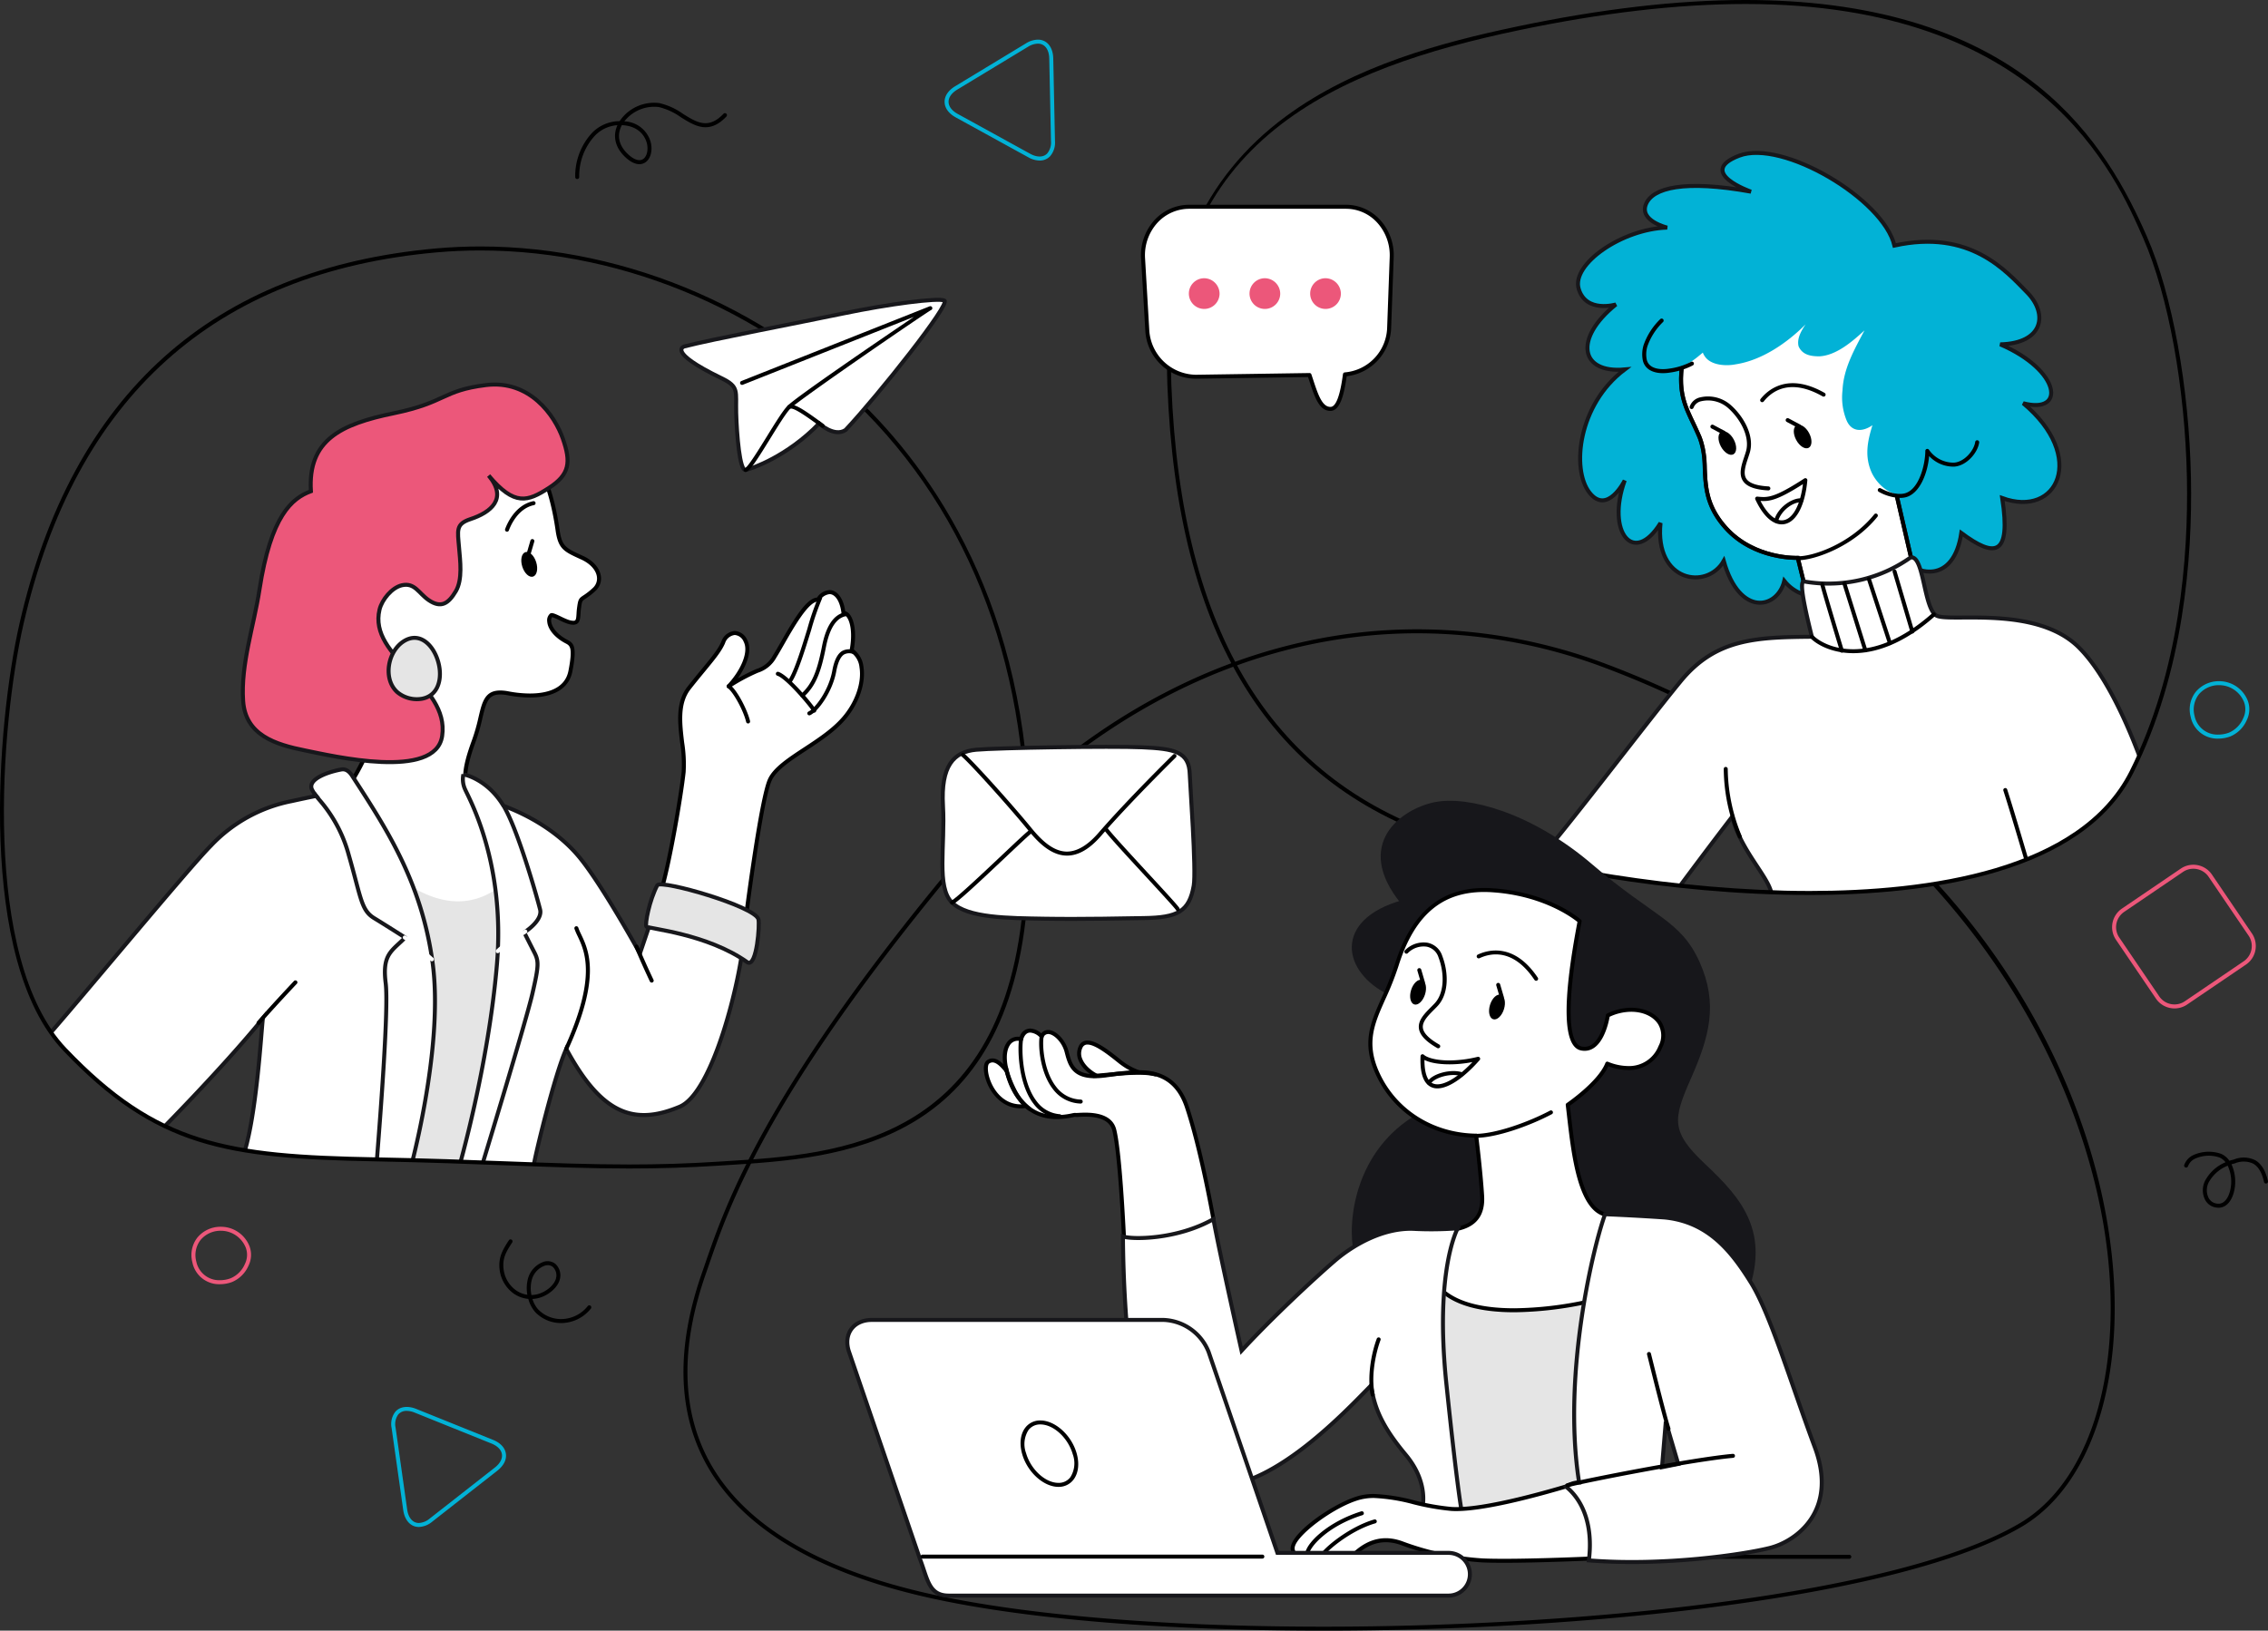 <svg xmlns="http://www.w3.org/2000/svg" xmlns:xlink="http://www.w3.org/1999/xlink" width="568.059" height="408.465" viewBox="0 0 568.059 408.465">
  <rect x="0" y="0" width="568.059" height="408.465" fill="#333333" stroke="none"/>
  <defs>
    <clipPath id="clip-path">
      <path id="Path_306837" data-name="Path 306837" d="M98.323,203.871c-5.036,22-11.564,83.17,10.871,106.691s39.442,26.778,77.8,27.5,57.535,2.891,85.759,1.083,72.369-2.8,77.074-66.579c8.5-115.2-78.026-168.348-147.5-162.2S107.823,162.371,98.323,203.871Z"/>
    </clipPath>
    <clipPath id="clip-path-2">
      <path id="Path_306869" data-name="Path 306869" d="M472.915,54.806c-34.934,7.364-89.618,22.568-87.1,89.214s28.14,101,70.923,114.325S604.5,285.364,626.787,241.054s14.941-107.57,3.438-133.869S590.836,29.95,472.915,54.806Z"/>
    </clipPath>
  </defs>
  <g id="_20286028_6212131" data-name="20286028_6212131" transform="translate(-92.926 -47.656)">
    <g id="objects">
      <g id="Group_266784" data-name="Group 266784">
        <g id="Group_266776" data-name="Group 266776">
          <path id="Path_306803" data-name="Path 306803" d="M648.591,350.18a3.6,3.6,0,0,1-.705-.072,3.675,3.675,0,0,1-2.859-2.377,5.288,5.288,0,0,1,.557-4.913,10.1,10.1,0,0,1,4.767-4.027,3.743,3.743,0,0,0-1.552-1.209,8.273,8.273,0,0,0-5.9.23,3.4,3.4,0,0,0-1.945,1.964.5.5,0,1,1-.949-.317,4.418,4.418,0,0,1,2.475-2.555,9.365,9.365,0,0,1,6.685-.251,4.819,4.819,0,0,1,2.146,1.761,8.959,8.959,0,0,1,1.071-.287,6.54,6.54,0,0,1,5.392.142c1.541.872,2.615,2.635,3.194,5.239a.5.5,0,0,1-.977.217c-.515-2.316-1.427-3.859-2.71-4.586a5.666,5.666,0,0,0-4.644-.048,8.005,8.005,0,0,0-.8.207,10.506,10.506,0,0,1,.52,7.273C651.671,348.879,650.292,350.179,648.591,350.18Zm2.3-10.532a9.323,9.323,0,0,0-4.464,3.692,4.359,4.359,0,0,0-.477,4.018,2.7,2.7,0,0,0,2.111,1.766c2.133.419,3.037-1.843,3.333-2.837A9.482,9.482,0,0,0,650.894,339.648Z"/>
        </g>
        <g id="Group_266777" data-name="Group 266777">
          <path id="Path_306804" data-name="Path 306804" d="M233.438,379.067a8.931,8.931,0,0,1-6.48-2.77,8.422,8.422,0,0,1-1.711-3.284,7.5,7.5,0,0,1-3.634-1.317,8.62,8.62,0,0,1-3.541-5.943c-.381-3.04.667-4.91,2.309-7.418a.5.5,0,0,1,.837.548c-1.561,2.382-2.5,3.982-2.155,6.738a7.616,7.616,0,0,0,3.119,5.252,6.506,6.506,0,0,0,2.83,1.107,9.306,9.306,0,0,1,.048-3.594,6.161,6.161,0,0,1,3.667-4.517,3.164,3.164,0,0,1,3.275.352,3.894,3.894,0,0,1,1.156,3.853c-.512,2.094-2.877,4.132-5.507,4.77a7.967,7.967,0,0,1-1.367.189,7.208,7.208,0,0,0,1.406,2.586,7.979,7.979,0,0,0,6.171,2.438,8.547,8.547,0,0,0,6.272-3.236.5.5,0,0,1,.786.619,9.543,9.543,0,0,1-7.006,3.615C233.754,379.064,233.6,379.067,233.438,379.067Zm-3.307-14.495a2.57,2.57,0,0,0-1.011.219,5.227,5.227,0,0,0-3.085,3.816,8.413,8.413,0,0,0,0,3.434,6.8,6.8,0,0,0,1.393-.17c2.249-.545,4.341-2.306,4.758-4.007a2.906,2.906,0,0,0-.8-2.862A1.964,1.964,0,0,0,230.131,364.572Z"/>
        </g>
        <g id="Group_266778" data-name="Group 266778">
          <path id="Path_306805" data-name="Path 306805" d="M237.5,92.5a.5.5,0,0,1-.5-.5,15.894,15.894,0,0,1,4.3-11.151A9.73,9.73,0,0,1,248.122,78a10.387,10.387,0,0,1,9.96-4.516,16.639,16.639,0,0,1,5.923,2.7c3.406,2.128,6.349,3.966,10.133-.026a.5.5,0,0,1,.726.688c-4.345,4.587-7.925,2.351-11.389.186a15.889,15.889,0,0,0-5.556-2.563,9.505,9.505,0,0,0-8.614,3.582,7.12,7.12,0,0,1,6.612,5.252c.54,2.174-.1,4.334-1.526,5.137-.822.464-2.583.861-5.131-1.7-2.275-2.284-2.879-5.078-1.69-7.724A8.623,8.623,0,0,0,242,81.567,14.872,14.872,0,0,0,238,92a.5.5,0,0,1-.5.5Zm11.188-13.493-.054.1c-1.224,2.375-.751,4.834,1.333,6.926,1.519,1.525,2.953,2.083,3.931,1.531,1.023-.577,1.474-2.307,1.047-4.024C254.693,82.524,253.5,79.225,248.688,79.007Z"/>
        </g>
        <g id="Group_266779" data-name="Group 266779">
          <path id="Path_306806" data-name="Path 306806" d="M648.545,232.669a6.822,6.822,0,0,1-6.938-5.5,7.118,7.118,0,0,1,1.285-6.212,7.525,7.525,0,0,1,5.834-2.672,7.691,7.691,0,0,1,7.205,4.919,6.129,6.129,0,0,1-.252,4.807,7.766,7.766,0,0,1-4.174,4.129A8.632,8.632,0,0,1,648.545,232.669Zm.181-13.389a6.519,6.519,0,0,0-5.057,2.3,6.209,6.209,0,0,0-1.084,5.375,5.851,5.851,0,0,0,5.96,4.712,7.658,7.658,0,0,0,2.618-.472,6.746,6.746,0,0,0,3.6-3.6,5.138,5.138,0,0,0,.243-4.018A6.714,6.714,0,0,0,648.726,219.28Z" fill="#02b2d6"/>
        </g>
        <g id="Group_266780" data-name="Group 266780">
          <path id="Path_306807" data-name="Path 306807" d="M148.044,369.336a6.822,6.822,0,0,1-6.938-5.505,7.108,7.108,0,0,1,1.286-6.212,7.522,7.522,0,0,1,5.833-2.673,7.691,7.691,0,0,1,7.205,4.919,6.132,6.132,0,0,1-.252,4.81,7.766,7.766,0,0,1-4.173,4.128A8.661,8.661,0,0,1,148.044,369.336Zm.181-13.39a6.513,6.513,0,0,0-5.056,2.3,6.2,6.2,0,0,0-1.084,5.374,5.852,5.852,0,0,0,5.96,4.714,7.636,7.636,0,0,0,2.618-.473,6.742,6.742,0,0,0,3.6-3.593,5.145,5.145,0,0,0,.243-4.021A6.717,6.717,0,0,0,148.225,355.946Z" fill="#ec577a"/>
        </g>
        <g id="Group_266781" data-name="Group 266781">
          <path id="Path_306808" data-name="Path 306808" d="M637.574,300.254a5.614,5.614,0,0,1-4.653-2.452L622.9,283.046a5.628,5.628,0,0,1,1.489-7.793l14.758-10.025a5.626,5.626,0,0,1,7.793,1.492l10.024,14.755a5.622,5.622,0,0,1-1.49,7.794L640.718,299.29A5.584,5.584,0,0,1,637.574,300.254Zm4.707-34.988a4.56,4.56,0,0,0-2.575.79l-14.758,10.025a4.622,4.622,0,0,0-1.223,6.4l10.023,14.756a4.611,4.611,0,0,0,3.825,2.015,4.564,4.564,0,0,0,2.579-.792l14.754-10.021a4.619,4.619,0,0,0,1.225-6.4l-10.023-14.754A4.615,4.615,0,0,0,642.281,265.266Z" fill="#ec577a"/>
        </g>
        <g id="Group_266782" data-name="Group 266782">
          <path id="Path_306809" data-name="Path 306809" d="M197.845,430.146c-2.049,0-3.553-1.63-3.925-4.252l-2.9-20.487a5.037,5.037,0,0,1,.922-4.121c1.13-1.3,3.087-1.575,5.243-.707l19.191,7.729c1.892.762,3.05,2,3.261,3.493s-.556,3-2.162,4.261l-16.291,12.757A5.548,5.548,0,0,1,197.845,430.146Zm-3.052-29.077a2.676,2.676,0,0,0-2.1.871,4.144,4.144,0,0,0-.686,3.325l2.9,20.487c.3,2.124,1.4,3.393,2.934,3.393a4.568,4.568,0,0,0,2.723-1.115l16.291-12.757c1.311-1.027,1.947-2.212,1.788-3.333s-1.1-2.083-2.645-2.706l-19.191-7.729A5.458,5.458,0,0,0,194.793,401.069Z" fill="#02b2d6"/>
        </g>
        <g id="Group_266783" data-name="Group 266783">
          <path id="Path_306810" data-name="Path 306810" d="M353.325,87.871a5.97,5.97,0,0,1-2.858-.824l-18.131-9.97c-1.787-.982-2.788-2.352-2.82-3.857s.912-2.915,2.656-3.971l17.7-10.716a5.839,5.839,0,0,1,3-.947c2.286,0,3.8,1.852,3.861,4.719l.432,20.685a5.184,5.184,0,0,1-1.256,3.835A3.529,3.529,0,0,1,353.325,87.871Zm-.453-29.285a4.935,4.935,0,0,0-2.483.8L332.688,70.1c-1.425.863-2.2,1.962-2.173,3.1s.841,2.2,2.3,3l18.131,9.97c1.706.937,3.3.92,4.246-.046a4.231,4.231,0,0,0,.971-3.115l-.432-20.685C355.685,60.019,354.589,58.586,352.872,58.586Z" fill="#02b2d6"/>
        </g>
      </g>
      <g id="Group_266863" data-name="Group 266863">
        <g id="Group_266785" data-name="Group 266785">
          <path id="Path_306811" data-name="Path 306811" d="M424.5,456.121h-.017c-41.364,0-77.259-3.108-101.072-8.748-27.1-6.419-45.153-17.547-53.652-33.076-7.183-13.123-7.514-29.241-.982-47.907.246-.7.5-1.432.761-2.194,5.1-14.78,14.593-42.291,59.755-97.105,32.837-39.854,74.98-61.8,118.667-61.8a134.244,134.244,0,0,1,47.624,8.824c38.6,14.6,70.873,38.062,93.339,67.858,18.906,25.076,30.691,54.4,33.183,82.559,2.692,30.43-5.964,55.5-22.591,65.42C569.217,448.027,489.783,456.121,424.5,456.121Zm23.46-249.834c-43.383,0-85.252,21.82-117.9,61.44-45.047,54.675-54.5,82.074-59.582,96.795-.264.764-.516,1.5-.762,2.2-6.435,18.388-6.127,34.233.915,47.1,8.358,15.27,26.191,26.231,53.006,32.583,23.74,5.622,59.553,8.72,100.842,8.721h.017c65.15,0,144.368-8.049,174.5-26.033,16.294-9.724,24.765-34.428,22.106-64.472-4.306-48.666-39.856-117.038-125.879-149.57A133.206,133.206,0,0,0,447.958,206.287Z"/>
        </g>
        <g id="Group_266805" data-name="Group 266805">
          <g id="Group_266803" data-name="Group 266803">
            <g id="Group_266802" data-name="Group 266802" clip-path="url(#clip-path)">
              <g id="Group_266786" data-name="Group 266786">
                <path id="Path_306812" data-name="Path 306812" d="M228.061,165.1c1.989,3.257,3.615,9.047,4.523,15.379.635,4.432,1.81,4.886,6.151,6.875s5.339,5.789,2.986,7.96c-3.351,3.093-3.347,1.4-3.8,4.886-.3,2.322.327,4.177-2.8,3.177-1.227-.393-3.764-1.9-4.125-1.625-1.082.836-.75,4,3.375,6.375,1.5.866,2.75.75,1.421,7.633-1.158,5.995-8.413,6.92-15.6,5.563s-5.7,4.071-8.549,11.806-3.257,12.077.678,15.334,7.057,18.861,6.649,22.661-13.977,11.669-25.511-1.086c-6.241-8.685-13.3-25.375-13.3-25.375s7.327-10.177,7.191-20.083-4.342-47.222,9.363-57.806S226.7,162.477,228.061,165.1Z" fill="#fff"/>
                <path id="Path_306813" data-name="Path 306813" d="M207.616,277.524c-3.676,0-9.181-1.241-14.527-7.154-6.238-8.674-13.317-25.348-13.388-25.515a.5.5,0,0,1,.055-.487c.072-.1,7.229-10.162,7.1-19.784-.018-1.368-.118-3.309-.232-5.556-.72-14.081-2.217-43.379,9.79-52.652a28.771,28.771,0,0,1,17.721-6.033c7.345,0,13.419,2.681,14.375,4.526,1.942,3.178,3.616,8.852,4.574,15.538.583,4.074,1.548,4.516,5.61,6.375l.255.117c2.515,1.153,4.142,2.97,4.463,4.985a4.148,4.148,0,0,1-1.346,3.8,17.317,17.317,0,0,1-2.5,1.956c-.863.566-.879.577-1.146,2.626-.055.424-.078.831-.1,1.207-.091,1.578-.238,3.378-3.347,2.381a17.581,17.581,0,0,1-1.922-.838,13.863,13.863,0,0,0-1.831-.786,1.418,1.418,0,0,0-.242,1.005c.081,1.187,1.081,2.982,3.647,4.459.132.076.263.145.39.211,1.628.853,2.491,1.643,1.272,7.95-.811,4.2-4.591,6.515-10.643,6.515a30.075,30.075,0,0,1-5.545-.556,10.335,10.335,0,0,0-1.876-.2c-2.949,0-3.505,1.828-4.48,5.961a47.184,47.184,0,0,1-1.631,5.725c-3.027,8.216-2.894,11.944.527,14.776,4.1,3.4,7.258,19.087,6.828,23.1C219.193,273.731,214.1,277.524,207.616,277.524Zm-26.886-32.8c.915,2.131,7.415,17.065,13.135,25.023,5.066,5.6,10.277,6.781,13.751,6.781,6.036,0,10.651-3.54,10.857-5.457.393-3.671-2.757-19.149-6.471-22.222-4.3-3.564-3.612-8.335-.828-15.892a46.422,46.422,0,0,0,1.6-5.609c.922-3.908,1.588-6.732,5.453-6.732a11.118,11.118,0,0,1,2.061.217,29.121,29.121,0,0,0,5.36.538c3.9,0,8.751-.99,9.661-5.7,1.136-5.884.384-6.278-.755-6.874-.138-.072-.28-.147-.425-.23-2.469-1.421-4.019-3.387-4.145-5.258a2.2,2.2,0,0,1,.714-1.946c.434-.336,1.189-.008,2.788.757a17.522,17.522,0,0,0,1.795.788,4.422,4.422,0,0,0,1.256.253c.592,0,.7-.244.788-1.74.022-.4.048-.83.106-1.279.3-2.317.419-2.566,1.588-3.334a16.514,16.514,0,0,0,2.367-1.855,3.179,3.179,0,0,0,1.037-2.9c-.263-1.654-1.718-3.237-3.892-4.233l-.254-.116c-4.131-1.892-5.523-2.528-6.184-7.143-.939-6.556-2.563-12.093-4.454-15.189-.634-1.223-5.967-4.017-13.5-4.017a27.781,27.781,0,0,0-17.109,5.824c-11.593,8.953-10.114,37.9-9.4,51.81.115,2.257.215,4.207.234,5.593C187.979,233.818,181.848,243.106,180.73,244.72Z"/>
              </g>
              <path id="Path_306814" data-name="Path 306814" d="M186.992,338.064c2.533,1.087,26.415,2.352,26.415,2.352s10.494-33.469,6.152-71.826c-8.685,7.6-18.455,5.788-28.225-2.172C197.485,285.234,194.592,323.95,186.992,338.064Z" fill="#e5e5e5"/>
              <path id="Path_306815" data-name="Path 306815" d="M223.736,189.57c.528,1.692,1.739,2.821,2.7,2.521s1.317-1.919.79-3.612-1.74-2.821-2.7-2.519S223.207,187.877,223.736,189.57Z"/>
              <g id="Group_266787" data-name="Group 266787">
                <path id="Path_306816" data-name="Path 306816" d="M225.361,186.771a.5.5,0,0,1-.479-.641l.9-3.076a.5.5,0,1,1,.959.283l-.9,3.076A.5.5,0,0,1,225.361,186.771Z"/>
              </g>
              <path id="Path_306817" data-name="Path 306817" d="M201.285,288.852c-2.793-20.6-12-34.229-20.15-46.855-1.25-1.938-2.4-1.661-2.938-1.555-3.9.772-8.242,2.6-7.128,4.987a8.689,8.689,0,0,0,1.051,1.6c-1.69.341-3.713.765-6.116,1.294A37.773,37.773,0,0,0,145.749,259.5c-5.609,5.608-34.29,40.385-42.25,49.25C113.994,329.015,132,332,132,332s16.455-16.553,26.767-29.218c-.362,2.532-1.627,26.054-5.246,35.281,6.392,3.708,24.156,3.53,34.036,3.107,1.622,1.488,7.939.149,7.939.149S204.179,310.2,201.285,288.852Z" fill="#fff" stroke="#17171b" stroke-width="1"/>
              <path id="Path_306818" data-name="Path 306818" d="M170.8,170.707c-4.749,1.764-10.041,6.1-12.891,24.7-1.378,8.989-4.714,18.642-4.086,27.81.588,8.581,8.02,10.921,15.6,12.436,6.674,1.335,32.614,7.52,34.25-3.649,1.908-13.03-18.63-19.573-15.684-31.667.6-2.458,3.068-5.513,5.61-6.082,3.244-.726,4.209,2.047,6.731,3.747,3.073,2.072,4.913.861,6.759-2.249,1.745-2.939,1.091-7.648.815-10.948-.362-4.324-.875-5.886,2.876-7.124,5.072-1.672,9.416-5.108,4.533-10.906,6.513,7.733,9.77,6.513,15.062,3.12s5.563-6.514,3.528-12.348-8.277-14.791-19.269-13.434-9.906,4.342-23.068,7.056S169.984,157.816,170.8,170.707Z" fill="#ec577a" stroke="#17171b" stroke-width="1"/>
              <g id="Group_266788" data-name="Group 266788">
                <path id="Path_306819" data-name="Path 306819" d="M219.92,180.841a.5.5,0,0,1-.471-.668c.355-.995,2.362-6.007,7.018-6.97a.5.5,0,0,1,.2.98c-4.132.854-5.955,5.42-6.279,6.327A.5.5,0,0,1,219.92,180.841Z"/>
              </g>
              <g id="Group_266789" data-name="Group 266789">
                <path id="Path_306820" data-name="Path 306820" d="M187.173,340.734h-.031a.5.5,0,0,1-.468-.53c.027-.435.119-1.619.253-3.343.783-10.059,2.864-36.779,2.1-42.881-.8-6.389.932-7.989,3.553-10.412.328-.3.672-.621,1.03-.966-1.29-.822-4.678-2.975-7.242-4.541-2.678-1.636-3.268-3.857-4.842-9.8-.47-1.771-1-3.78-1.71-6.232a34.322,34.322,0,0,0-7.236-13.64c-.5-.6-.926-1.125-1.284-1.625a.5.5,0,0,1,.814-.582c.338.473.757.982,1.242,1.571a35.224,35.224,0,0,1,7.425,14c.71,2.463,1.267,4.564,1.715,6.254,1.5,5.655,2.062,7.772,4.4,9.2,3.224,1.971,7.744,4.861,7.789,4.891a.5.5,0,0,1,.085.774c-.529.529-1.033.995-1.5,1.43-2.563,2.369-3.975,3.674-3.24,9.553.776,6.2-1.31,33-2.1,43.083-.134,1.717-.226,2.9-.252,3.328A.5.5,0,0,1,187.173,340.734Z" fill="#17171b"/>
              </g>
              <path id="Path_306821" data-name="Path 306821" d="M257.01,275.281l-3.8,11.217s-9.046-16.463-14.836-23.7c-5.411-6.764-13.19-11-19.354-13.3-4.158-6.882-10.033-7.876-10.033-7.876a6.036,6.036,0,0,0,.4,3.691c.86,2.061,10.175,18.2,8.005,43.9s-9.589,51.2-9.589,51.2h5.609l.123-.4c4.22.543,12.812,1.408,13.084-.5.361-2.533,5.248-22.8,8.142-29.13,8.685,16.1,16.742,19.387,28.4,14.49,8.334-3.5,15.2-31.5,16.107-42.533C279.444,282.156,257.01,275.281,257.01,275.281Z" fill="#fff" stroke="#17171b" stroke-width="1"/>
              <g id="Group_266790" data-name="Group 266790">
                <path id="Path_306822" data-name="Path 306822" d="M213.407,340.915a.531.531,0,0,1-.146-.021.5.5,0,0,1-.332-.625c.112-.366,11.23-36.789,12.836-43.749,1.651-7.158,1.6-8.017.522-10.121-1.354-2.643-2.515-4.965-2.515-4.965a.5.5,0,0,1,.185-.649c1.221-.754,4.275-3.158,3.756-5.2-1.155-4.531-5.555-19.546-8.771-25.252l-.1-.183a.5.5,0,1,1,.868-.5l.107.189c3.266,5.793,7.706,20.932,8.869,25.5.683,2.68-2.65,5.242-3.816,6.043.388.772,1.295,2.575,2.312,4.561,1.258,2.456,1.208,3.667-.437,10.8-1.614,6.994-12.743,43.449-12.855,43.817A.5.5,0,0,1,213.407,340.915Z" fill="#17171b"/>
              </g>
              <g id="Group_266791" data-name="Group 266791">
                <path id="Path_306823" data-name="Path 306823" d="M234.755,310.881a.517.517,0,0,1-.208-.045.5.5,0,0,1-.247-.663c8.133-17.8,5.1-24.211,3.29-28.04a16.789,16.789,0,0,1-.776-1.809.5.5,0,1,1,.949-.317,16.085,16.085,0,0,0,.731,1.7c1.886,3.986,5.042,10.657-3.285,28.884A.5.5,0,0,1,234.755,310.881Z"/>
              </g>
              <g id="Group_266792" data-name="Group 266792">
                <path id="Path_306824" data-name="Path 306824" d="M256.152,293.783a.5.5,0,0,1-.452-.284c-.02-.042-2.018-4.223-3.81-8.526a.5.5,0,1,1,.923-.384c1.783,4.28,3.769,8.439,3.79,8.48a.5.5,0,0,1-.235.667A.523.523,0,0,1,256.152,293.783Z"/>
              </g>
              <g id="Group_266793" data-name="Group 266793">
                <path id="Path_306825" data-name="Path 306825" d="M258.457,270.984c2.035-6.377,5.021-23.61,5.7-29.988s-3.121-15.333,1.356-21.032,7.328-8.549,8.549-11.4,4.071-3.257,5.564-.407-.815,7.871-4.206,11.4c8.277-5.292,8.955-3.393,11.533-7.463s7.6-14.52,10.857-14.248c2.714-3.664,5.834-1.629,6.377,3.393,1.629-.136,3.121,3.664,2.036,9.362,3.935,2.308,3.527,10.72-2.036,17.1s-16.147,10.177-18.454,15.334-6.106,35.416-6.106,35.416Z" fill="#fff"/>
                <path id="Path_306826" data-name="Path 306826" d="M279.625,278.948a.537.537,0,0,1-.167-.028l-21.168-7.464a.5.5,0,0,1-.31-.624c2.051-6.425,5.026-23.756,5.679-29.889a33.573,33.573,0,0,0-.374-7.186c-.6-5.02-1.223-10.211,1.835-14.1,1.378-1.753,2.6-3.23,3.669-4.532,2.406-2.918,3.995-4.845,4.813-6.754a3.845,3.845,0,0,1,3.364-2.655,3.624,3.624,0,0,1,3.1,2.212c1.335,2.548-.026,6.4-2.357,9.653a45.4,45.4,0,0,1,4.706-2.357,7.03,7.03,0,0,0,4.113-3.4c.55-.868,1.231-2.064,1.954-3.33,3.428-6.011,6.48-11,9.079-11.152a4.044,4.044,0,0,1,3.123-1.868c1.972,0,3.5,2.066,3.947,5.3a2.067,2.067,0,0,1,1.094.743c1,1.209,1.856,4.237,1.047,8.838a6.21,6.21,0,0,1,2.414,4.293c.673,4.131-1.143,9.381-4.625,13.374-2.625,3.01-6.25,5.39-9.756,7.692-3.827,2.513-7.441,4.886-8.618,7.518-2.25,5.03-6.029,34.973-6.067,35.274a.5.5,0,0,1-.233.363A.493.493,0,0,1,279.625,278.948Zm-20.548-8.275,20.13,7.1c.567-4.446,3.914-30.126,6.068-34.942,1.3-2.9,5.03-5.35,8.982-7.945,3.449-2.265,7.016-4.607,9.551-7.513,3.3-3.778,5.02-8.706,4.392-12.556a5.1,5.1,0,0,0-2.232-3.782.5.5,0,0,1-.238-.525c.792-4.163.183-7.192-.774-8.347a1,1,0,0,0-.686-.425.586.586,0,0,1-.581-.443c-.311-2.88-1.519-4.815-3-4.815a3.376,3.376,0,0,0-2.475,1.667.489.489,0,0,1-.443.2h0c-2.341,0-5.995,6.407-8.413,10.647-.728,1.277-1.416,2.483-1.978,3.37a7.954,7.954,0,0,1-4.555,3.777,46.7,46.7,0,0,0-7.131,3.839.5.5,0,0,1-.63-.767c3.073-3.2,5.563-8.074,4.124-10.82a2.64,2.64,0,0,0-2.216-1.676,2.9,2.9,0,0,0-2.445,2.048c-.875,2.041-2.5,4.013-4.961,7-1.071,1.3-2.284,2.77-3.655,4.514-2.8,3.566-2.2,8.547-1.629,13.365a34.243,34.243,0,0,1,.376,7.411C264.012,247.074,261.137,263.863,259.077,270.673Z"/>
              </g>
              <g id="Group_266794" data-name="Group 266794">
                <path id="Path_306827" data-name="Path 306827" d="M280.3,228.877a.5.5,0,0,1-.486-.384c-.686-2.88-3.265-7.579-4.676-8.52a.5.5,0,0,1,.554-.832c1.756,1.171,4.4,6.213,5.094,9.121a.5.5,0,0,1-.371.6A.488.488,0,0,1,280.3,228.877Z"/>
              </g>
              <g id="Group_266795" data-name="Group 266795">
                <path id="Path_306828" data-name="Path 306828" d="M296.859,226.163a.5.5,0,0,1-.448-.276c-.505-1.011-6.513-8.213-8.8-8.977a.5.5,0,1,1,.316-.948c2.626.876,8.832,8.381,9.381,9.478a.5.5,0,0,1-.446.723Z"/>
              </g>
              <g id="Group_266796" data-name="Group 266796">
                <path id="Path_306829" data-name="Path 306829" d="M295.637,226.842a.5.5,0,0,1-.21-.954c1.571-.725,5.027-5.156,5.96-10.221.478-2.6,1.276-4.209,2.44-4.93a3.752,3.752,0,0,1,3.073-.21.5.5,0,1,1-.274.962,2.7,2.7,0,0,0-2.271.1c-.9.557-1.566,1.991-1.984,4.262-.961,5.214-4.564,10.042-6.524,10.947A.511.511,0,0,1,295.637,226.842Z"/>
              </g>
              <g id="Group_266797" data-name="Group 266797">
                <path id="Path_306830" data-name="Path 306830" d="M293.873,222.363a.5.5,0,0,1-.328-.878c2.958-2.572,4.17-6.322,5.265-11.93,1.007-5.162,2.97-8.034,5.832-8.538a.5.5,0,1,1,.174.984c-2.414.425-4.1,3.031-5.024,7.745-1.136,5.822-2.415,9.733-5.59,12.494A.5.5,0,0,1,293.873,222.363Z"/>
              </g>
              <g id="Group_266798" data-name="Group 266798">
                <path id="Path_306831" data-name="Path 306831" d="M290.751,218.836a.491.491,0,0,1-.287-.091.5.5,0,0,1-.121-.7c1.472-2.093,3.32-8.074,4.8-12.879a62.159,62.159,0,0,1,2.763-7.97.5.5,0,0,1,.878.478,64.02,64.02,0,0,0-2.686,7.786c-1.585,5.127-3.38,10.938-4.943,13.16A.5.5,0,0,1,290.751,218.836Z"/>
              </g>
              <g id="Group_266799" data-name="Group 266799">
                <path id="Path_306832" data-name="Path 306832" d="M157.681,304.368a.5.5,0,0,1-.323-.119.5.5,0,0,1-.057-.7c3.049-3.586,9.183-10.085,9.245-10.15a.5.5,0,1,1,.726.687c-.061.064-6.177,6.544-9.21,10.111A.494.494,0,0,1,157.681,304.368Z"/>
              </g>
              <path id="Path_306833" data-name="Path 306833" d="M257.573,269.371c-2,3.75-3.157,9.832-2.75,10.375s15.25,1.75,25.375,9c2.307,1.085,3.044-9.6,2.684-10.841C281.932,274.648,258.8,268.014,257.573,269.371Z" fill="#e5e5e5" stroke="#17171b" stroke-width="1"/>
              <g id="Group_266800" data-name="Group 266800">
                <path id="Path_306834" data-name="Path 306834" d="M201.1,288.447a.5.5,0,0,1-.328-.123c-.046-.039-4.6-4-6.726-5.41a.5.5,0,1,1,.554-.832c2.173,1.448,6.638,5.323,6.827,5.488a.5.5,0,0,1,.049.7A.494.494,0,0,1,201.1,288.447Z" fill="#fff"/>
              </g>
              <g id="Group_266801" data-name="Group 266801">
                <path id="Path_306835" data-name="Path 306835" d="M217.584,286.413a.5.5,0,0,1-.354-.853,30.9,30.9,0,0,1,5.968-4.346c.4-.24.745-.446,1.007-.616a.5.5,0,1,1,.545.837c-.27.176-.624.388-1.037.636a30,30,0,0,0-5.775,4.2A.5.5,0,0,1,217.584,286.413Z" fill="#fff"/>
              </g>
              <path id="Path_306836" data-name="Path 306836" d="M203.051,215.347c-.528-4.933-4.417-9.989-9.034-7.04-4.015,2.564-5.237,9.467-1.563,12.74a7.632,7.632,0,0,0,6.212,1.629C202.221,221.979,203.409,218.691,203.051,215.347Z" fill="#e5e5e5" stroke="#17171b" stroke-width="1"/>
            </g>
          </g>
          <g id="Group_266804" data-name="Group 266804">
            <path id="Path_306838" data-name="Path 306838" d="M250.456,340.349h0c-9.757,0-19.312-.36-30.374-.778-9.5-.358-20.273-.766-33.1-1.007-37.461-.706-55.019-3.4-78.15-27.656-21.646-22.694-16.756-81.988-11-107.148,13.123-57.324,48.262-88.912,104.443-93.886,3.6-.318,7.287-.48,10.962-.48,37.157,0,74.476,16.294,99.829,43.586,19.474,20.964,41.746,58.735,37.253,119.625-4.611,62.5-47.11,65.143-75.233,66.9l-2.308.146C265.29,340.125,258.2,340.349,250.456,340.349ZM213.242,110.393c-3.646,0-7.3.16-10.875.476-55.7,4.932-90.542,36.26-103.557,93.113-5.72,24.989-10.621,83.835,10.746,106.235,22.87,23.977,40.28,26.646,77.445,27.346,12.833.242,23.608.648,33.116,1.008,11.053.417,20.6.777,30.336.777h0c7.718,0,14.792-.223,22.264-.7l2.309-.145c27.776-1.73,69.751-4.345,74.3-65.972,3.534-47.912-9.256-89.017-36.989-118.871C287.17,126.567,250.125,110.393,213.242,110.393Z"/>
          </g>
        </g>
        <g id="Group_266808" data-name="Group 266808">
          <path id="Path_306839" data-name="Path 306839" d="M264.353,134.431c6.776-1.768,28.436-5.894,39.781-8.251s23.723-3.979,25.343-3.241-16.355,23.427-24.754,32.414c-2.8,1.915-6.63-1.62-6.63-1.62-7.956,8.251-16.944,11.345-18.417,11.64s-2.211-8.84-2.358-14.293.82-6.513-3.683-8.692C259.637,135.608,264.353,134.431,264.353,134.431Z" fill="#fff" stroke="#17171b" stroke-width="1"/>
          <g id="Group_266806" data-name="Group 266806">
            <path id="Path_306840" data-name="Path 306840" d="M279.675,165.872a.5.5,0,0,1-.132-.982c.739-.269,3.428-4.624,5.391-7.8,2.11-3.417,4.1-6.646,5.29-7.833,2.237-2.237,22.847-16.306,31.6-22.227l-42.844,17a.5.5,0,1,1-.37-.929l47.148-18.712a.5.5,0,0,1,.408.912c-1.456.772-32.892,22.32-35.232,24.659-1.105,1.1-3.16,4.433-5.147,7.651-3.413,5.528-5.01,7.979-5.978,8.243A.463.463,0,0,1,279.675,165.872Z"/>
          </g>
          <g id="Group_266807" data-name="Group 266807">
            <path id="Path_306841" data-name="Path 306841" d="M298.976,154.822a.5.5,0,0,1-.3-.1l-.215-.158c-3.021-2.209-6.782-4.965-7.664-4.515a.5.5,0,0,1-.447-.9c1.361-.679,4.056,1.206,8.7,4.6l.215.157a.5.5,0,0,1-.295.9Z"/>
          </g>
        </g>
        <g id="Group_266812" data-name="Group 266812">
          <path id="Path_306842" data-name="Path 306842" d="M337.429,235.454c-5.667.519-8.884,4.039-8.316,14.055s-1.7,20.358,2.268,24.233,13.985,3.881,23.249,4.041,21.257-.111,24.808-.162c8.363-.121,11.34-1.574,12.475-8.119.668-3.852-.935-25.583-.992-27.868-.143-5.7-3.828-6.422-11.908-6.786C371.265,234.5,342.722,234.969,337.429,235.454Z" fill="#fff" stroke="#17171b" stroke-width="1"/>
          <g id="Group_266809" data-name="Group 266809">
            <path id="Path_306843" data-name="Path 306843" d="M360.181,261.974h-.112c-3.987-.06-7.228-3.414-9.607-6.33-4.395-5.391-14.284-16.445-16.688-18.5a.5.5,0,0,1,.65-.76c2.435,2.081,12.4,13.21,16.814,18.626,2.241,2.748,5.272,5.909,8.846,5.963,2.557.017,5.229-1.534,7.949-4.673,7.487-8.638,18.6-19.519,18.709-19.628a.5.5,0,0,1,.7.715c-.111.109-11.192,10.961-18.652,19.567C365.864,260.33,363.046,261.974,360.181,261.974Z"/>
          </g>
          <g id="Group_266810" data-name="Group 266810">
            <path id="Path_306844" data-name="Path 306844" d="M331.381,274.242a.5.5,0,0,1-.223-.947c1.3-.647,7.93-6.9,12.77-11.474,4.01-3.785,6.3-5.943,6.849-6.275a.5.5,0,0,1,.522.854c-.48.294-3.494,3.138-6.684,6.149-6.56,6.191-11.683,10.98-13.011,11.641A.5.5,0,0,1,331.381,274.242Z"/>
          </g>
          <g id="Group_266811" data-name="Group 266811">
            <path id="Path_306845" data-name="Path 306845" d="M387.9,275.859a.5.5,0,0,1-.432-.247c-.318-.542-4.043-4.577-7.645-8.479-4.755-5.15-9.671-10.476-10.415-11.657a.5.5,0,1,1,.845-.533c.7,1.1,5.8,6.634,10.3,11.513,4.588,4.97,7.418,8.046,7.773,8.651a.5.5,0,0,1-.43.752Z"/>
          </g>
        </g>
        <g id="Group_266833" data-name="Group 266833">
          <g id="Group_266831" data-name="Group 266831">
            <g id="Group_266830" data-name="Group 266830" clip-path="url(#clip-path-2)">
              <path id="Path_306846" data-name="Path 306846" d="M567.416,109.167C564.666,97.5,539.332,82.5,528.5,86.668s3,9,3,9c-16.666-3-24.666-1-26.333,3.167s5.333,5.833,5.333,5.833c-11.333.334-24,9.167-22.166,15.334s9.333,3.916,9.333,3.916c-10.667,8.584-8.927,17.312,2.2,16.281C488.166,149,486.5,165.167,491,171s8.867-3,8.867-3c-4.7,13,2.3,21.5,8.965,10.663-1.5,14.833,11.667,16.833,15.834,9.5,4,14.167,13.5,12,15.167,5,5.167,6.5,15.333,4.333,17.333-2.667,5.667,6.667,10.667.583,10.167-4.583,5.833,6.833,15,7.666,16.833-4.75,8.333,6.167,12.5,6,10.25-8.75,13.917,5.083,21.25-10.417,5.25-23.75,10.667,2.833,9.5-8.167-5.75-14.75,10.75-.25,12.083-7.584,6.75-13S586.333,105,567.416,109.167Z" fill="#02b2d6" stroke="#17171b" stroke-width="1"/>
              <g id="Group_266813" data-name="Group 266813">
                <path id="Path_306847" data-name="Path 306847" d="M514.445,137.636c-1.628,9.77,1.267,12.666,4.161,19.541s-1.152,14.12,6.56,22.705c7.191,8.006,18.047,7.509,18.047,7.509l3.075,12.484,26.6-6.876L567.1,167.941s5.428-2.984,3.8-13.66-1.809-37.089-27.682-33.109S516.8,129.855,514.445,137.636Z" fill="#fff" stroke="#17171b" stroke-width="1"/>
                <path id="Path_306848" data-name="Path 306848" d="M546.288,200.375a.5.5,0,0,1-.485-.381l-2.98-12.1c-1.89,0-11.476-.386-18.028-7.681-4.955-5.517-5.178-10.619-5.374-15.121a21.7,21.7,0,0,0-1.274-7.725c-.56-1.332-1.115-2.5-1.652-3.632-2.166-4.564-3.877-8.168-2.541-16.185l.247-.838c2.261-7.573,3.625-12.145,28.938-16.038a33.689,33.689,0,0,1,5.08-.411c19.049,0,21.329,18.927,22.691,30.235.164,1.366.314,2.617.48,3.7,1.448,9.492-2.524,13.1-3.728,13.963l5.711,24.717a.5.5,0,0,1-.362.6l-26.6,6.876A.421.421,0,0,1,546.288,200.375Zm-3.075-13.484a.5.5,0,0,1,.485.38l2.954,11.993,25.636-6.628-5.68-24.583a.5.5,0,0,1,.246-.551c.05-.028,5.1-2.991,3.546-13.147-.167-1.1-.319-2.357-.485-3.734-1.322-10.979-3.536-29.355-21.7-29.355a32.578,32.578,0,0,0-4.928.4c-24.688,3.8-25.983,8.14-28.132,15.335l-.233.779c-1.269,7.645.3,10.953,2.473,15.53.542,1.141,1.1,2.32,1.671,3.673a22.477,22.477,0,0,1,1.352,8.069c.2,4.545.4,9.246,5.119,14.5,6.283,6.995,15.511,7.349,17.3,7.349C543.316,186.9,543.2,186.891,543.213,186.891Z"/>
              </g>
              <path id="Path_306849" data-name="Path 306849" d="M577.037,145.163c-.9-5.452-2.011-10.609-4.829-15.467-1.738-3-3.307-6.078-6.245-8.075-8.253-5.609-19.367-5.273-28.759-3.324-7.459,1.548-15.762,4.19-21.542,9.332-1.921,1.708-9.7,9.463-4.662,11.7,2.95,1.312,6.2-1.472,8.426-3.352a4.356,4.356,0,0,0,.49.935c1.5,2.25,5.25,2.5,7.75,2,6.5-1,12.75-5.25,17.5-10-1,1.5-2.25,3.5-1.75,5.5,1,2.25,3.25,2.5,5.25,2.5,4.25-.25,8.25-3.75,11.25-6.5-2.5,4.75-5.25,9.5-5.5,15a15.239,15.239,0,0,0,1,7.5c1.25,3,4,3,6.5,1.25-1.25,4-2,7.75-.25,11.749,1.043,2.385,4.333,6.417,8.917,5.584,3.661-.665,4.339-9.253,5.666-12.25C578.726,153.656,578.045,151.253,577.037,145.163Z" fill="#02b2d6"/>
              <g id="Group_266814" data-name="Group 266814">
                <path id="Path_306850" data-name="Path 306850" d="M509.433,141.129c-2.238,0-4.4-.8-5.007-3.065a7.922,7.922,0,0,1,.17-3.975,16.723,16.723,0,0,1,4.168-6.493.5.5,0,1,1,.668.743,15.818,15.818,0,0,0-3.877,6.033,6.875,6.875,0,0,0-.162,3.434c.751,2.821,4.735,2.329,5.527,2.2a16.606,16.606,0,0,0,5.532-1.709.5.5,0,1,1,.489.873A17.566,17.566,0,0,1,511.079,141,10.506,10.506,0,0,1,509.433,141.129Z"/>
              </g>
              <g id="Group_266815" data-name="Group 266815">
                <path id="Path_306851" data-name="Path 306851" d="M535.822,170.5H535.8c-3.29-.182-5.346-.942-6.286-2.325-1.168-1.718-.422-3.96.3-6.128.141-.423.281-.845.405-1.258,1.108-3.7-1.43-8.157-4.257-10.738a7.6,7.6,0,0,0-6.9-1.9,2.617,2.617,0,0,0-1.955,1.607.5.5,0,0,1-.963-.271,3.575,3.575,0,0,1,2.644-2.3,8.627,8.627,0,0,1,7.852,2.12c3.153,2.878,5.779,7.632,4.54,11.764-.126.422-.27.854-.414,1.287-.645,1.938-1.312,3.941-.422,5.25.742,1.093,2.6,1.728,5.514,1.89a.5.5,0,0,1-.028,1Z"/>
              </g>
              <g id="Group_266816" data-name="Group 266816">
                <path id="Path_306852" data-name="Path 306852" d="M534.292,148.4a.5.5,0,0,1-.392-.811c1.746-2.205,6.8-6.767,16.015-1.523a.5.5,0,1,1-.494.869c-8.231-4.684-12.765-1.212-14.737,1.275A.5.5,0,0,1,534.292,148.4Z"/>
              </g>
              <path id="Path_306853" data-name="Path 306853" d="M546.039,156.125c.837,1.563.8,3.218-.094,3.7s-2.293-.4-3.132-1.965-.795-3.216.093-3.691S545.2,154.563,546.039,156.125Z"/>
              <g id="Group_266817" data-name="Group 266817">
                <path id="Path_306854" data-name="Path 306854" d="M543.519,154.908a.5.5,0,0,1-.235-.059l-2.831-1.508a.5.5,0,1,1,.471-.882l2.831,1.508a.5.5,0,0,1-.236.941Z"/>
              </g>
              <path id="Path_306855" data-name="Path 306855" d="M527.178,157.754c.836,1.563.8,3.217-.095,3.7s-2.293-.4-3.131-1.966-.8-3.216.093-3.691S526.338,156.19,527.178,157.754Z"/>
              <g id="Group_266818" data-name="Group 266818">
                <path id="Path_306856" data-name="Path 306856" d="M524.658,156.536a.5.5,0,0,1-.235-.059l-2.831-1.508a.5.5,0,0,1,.471-.883l2.831,1.508a.5.5,0,0,1-.236.942Z"/>
              </g>
              <g id="Group_266819" data-name="Group 266819">
                <path id="Path_306857" data-name="Path 306857" d="M539.182,179c-2.386,0-4.729-2.215-6.6-6.238a.5.5,0,0,1,.5-.708c.512.051,1.041.1,1.561.1,1.93,0,4.216-.759,10.193-4.639a.5.5,0,0,1,.77.465C544.985,174.783,542.522,179,539.182,179Zm-5.307-5.872c1.6,3.109,3.508,4.872,5.307,4.872,2.579,0,4.622-3.526,5.32-9.076C538.234,172.917,536.136,173.292,533.875,173.132Z"/>
              </g>
              <g id="Group_266820" data-name="Group 266820">
                <path id="Path_306858" data-name="Path 306858" d="M537.785,178.618a.466.466,0,0,1-.132-.018.5.5,0,0,1-.351-.614c.881-3.231,4.471-5.645,6.832-5.506a.5.5,0,0,1,.468.53.486.486,0,0,1-.53.468c-2.011-.128-5.063,2.053-5.8,4.771A.5.5,0,0,1,537.785,178.618Z"/>
              </g>
              <path id="Path_306859" data-name="Path 306859" d="M477.673,263.6c4.749-4.612,27.41-34.6,36.23-45.321s19-10.991,32.838-11.127c-3.408-13.656-2.5-13.958-1.824-13.823a35.536,35.536,0,0,0,26.5-6c3.416-.916,3.277,12.767,6.534,14.531s24.967-2.714,35.688,8.007,18.183,36.094,18.183,36.094c-5.835,9.363-45.458,38.808-95.257,25.239-.95-4.207-7.735-10.721-9.771-19-8.413,10.991-14.384,19.132-14.384,19.132S485.679,269.575,477.673,263.6Z" fill="#fff" stroke="#17171b" stroke-width="1"/>
              <g id="Group_266821" data-name="Group 266821">
                <path id="Path_306860" data-name="Path 306860" d="M557.125,211.269c-5.452,0-9.251-2.205-10.745-3.767a.5.5,0,1,1,.723-.691c2.8,2.932,14.307,8.2,29.838-5.591a.5.5,0,0,1,.664.748C569.575,209.1,562.535,211.269,557.125,211.269Z"/>
              </g>
              <g id="Group_266822" data-name="Group 266822">
                <path id="Path_306861" data-name="Path 306861" d="M554.25,211.141a.5.5,0,0,1-.479-.354c-.181-.6-4.444-14.6-4.894-16.59a.5.5,0,0,1,.975-.221c.442,1.949,4.831,16.374,4.876,16.52a.5.5,0,0,1-.333.624A.519.519,0,0,1,554.25,211.141Z"/>
              </g>
              <g id="Group_266823" data-name="Group 266823">
                <path id="Path_306862" data-name="Path 306862" d="M560.129,211.05a.5.5,0,0,1-.478-.351l-5.246-16.735a.5.5,0,0,1,.955-.3l5.246,16.735a.5.5,0,0,1-.328.626A.509.509,0,0,1,560.129,211.05Z"/>
              </g>
              <g id="Group_266824" data-name="Group 266824">
                <path id="Path_306863" data-name="Path 306863" d="M566.281,209.24a.5.5,0,0,1-.476-.344l-5.247-16.012a.5.5,0,0,1,.951-.312l5.247,16.012a.5.5,0,0,1-.32.631A.488.488,0,0,1,566.281,209.24Z"/>
              </g>
              <g id="Group_266825" data-name="Group 266825">
                <path id="Path_306864" data-name="Path 306864" d="M571.891,206.346a.5.5,0,0,1-.479-.358l-4.434-15.017a.5.5,0,1,1,.959-.283l4.434,15.017a.5.5,0,0,1-.338.621A.54.54,0,0,1,571.891,206.346Z"/>
              </g>
              <g id="Group_266826" data-name="Group 266826">
                <path id="Path_306865" data-name="Path 306865" d="M543.357,187.984l-.158,0a.5.5,0,0,1-.487-.512.487.487,0,0,1,.513-.488c3.543.124,13.065-2.987,19.14-10.49a.5.5,0,1,1,.777.629C556.938,184.783,547.169,187.984,543.357,187.984Z"/>
              </g>
              <g id="Group_266827" data-name="Group 266827">
                <path id="Path_306866" data-name="Path 306866" d="M528.693,257.728a.5.5,0,0,1-.458-.3,45.165,45.165,0,0,1-3.569-17.163.5.5,0,0,1,1,0,44.906,44.906,0,0,0,3.485,16.761.5.5,0,0,1-.257.659A.507.507,0,0,1,528.693,257.728Z"/>
              </g>
              <g id="Group_266828" data-name="Group 266828">
                <path id="Path_306867" data-name="Path 306867" d="M601.561,267.226a.5.5,0,0,1-.479-.359c-.045-.153-4.5-15.393-6.374-21.153a.5.5,0,1,1,.951-.309c1.881,5.774,6.338,21.028,6.382,21.181a.5.5,0,0,1-.339.62A.533.533,0,0,1,601.561,267.226Z"/>
              </g>
              <g id="Group_266829" data-name="Group 266829">
                <path id="Path_306868" data-name="Path 306868" d="M568.776,172.379a11.642,11.642,0,0,1-5.259-1.519.5.5,0,1,1,.465-.886c2.282,1.2,4.33,1.643,5.908,1.289,3.72-.845,5.265-7.362,5.265-10.664a.5.5,0,0,1,.9-.3,7.481,7.481,0,0,0,6.3,3.243c2.533-.17,4.98-2.973,5.295-5.179a.5.5,0,0,1,.991.142c-.374,2.624-3.187,5.833-6.252,6.037h0a8.321,8.321,0,0,1-6.28-2.654c-.344,4.092-2.271,9.511-5.989,10.356A6.2,6.2,0,0,1,568.776,172.379Z"/>
              </g>
            </g>
          </g>
          <g id="Group_266832" data-name="Group 266832">
            <path id="Path_306870" data-name="Path 306870" d="M546.176,271.835h-.011c-35.293,0-70.313-7.011-89.577-13.013-45.581-14.2-68.895-51.747-71.274-114.783-1.105-29.3,8.89-51.926,29.711-67.259,17.234-12.692,38.884-18.478,57.787-22.463,20.968-4.419,40.261-6.661,57.343-6.661,30.8,0,55.464,7.271,73.3,21.609,14.673,11.8,22.261,26.354,27.231,37.719,6.331,14.473,10.544,37.605,11,60.371.394,19.842-1.793,48.773-14.445,73.923C614.53,266.531,576.144,271.835,546.176,271.835ZM530.154,48.656c-17.013,0-36.236,2.234-57.136,6.639-44.18,9.314-89.03,27.136-86.705,88.706,2.361,62.561,25.445,99.807,70.571,113.866,20.715,6.454,56.354,12.967,89.28,12.968h.011c29.688,0,67.689-5.206,80.165-30.006,12.56-24.967,14.73-53.726,14.338-73.454-.449-22.643-4.631-45.63-10.912-59.99C622.74,91.323,604.076,48.656,530.154,48.656Z"/>
          </g>
        </g>
        <g id="Group_266835" data-name="Group 266835">
          <g id="Group_266834" data-name="Group 266834">
            <path id="Path_306871" data-name="Path 306871" d="M430.035,99.45h-39.2c-6.815,0-12.021,5.861-11.6,12.947l1.057,18.01a12.292,12.292,0,0,0,12.259,11.614l28.363-.427c1.48,4.4,2.564,8.683,5.4,8.475,2.03-.2,2.9-4.493,3.478-8.636a12.071,12.071,0,0,0,11.071-11.689l.638-17.63C441.748,105.18,436.63,99.45,430.035,99.45Z" fill="#fff"/>
            <path id="Path_306872" data-name="Path 306872" d="M426.113,150.576c-2.778,0-3.922-3.484-5.246-7.518q-.156-.476-.316-.958l-28.183.423a12.725,12.725,0,0,1-12.58-12.087l-1.057-18.01a13.08,13.08,0,0,1,3.439-9.734,11.8,11.8,0,0,1,8.665-3.742h39.2a11.571,11.571,0,0,1,8.387,3.594A13.156,13.156,0,0,1,442,112.131l-.638,17.63A12.619,12.619,0,0,1,430.226,141.9c-.636,4.417-1.566,8.44-3.867,8.667C426.269,150.573,426.19,150.576,426.113,150.576Zm-5.2-9.482a.5.5,0,0,1,.474.341c.148.439.292.878.435,1.311,1.234,3.759,2.319,6.99,4.456,6.824,1.9-.187,2.713-6.013,3.02-8.206a.5.5,0,0,1,.464-.43,11.588,11.588,0,0,0,10.6-11.208L441,112.1a12.147,12.147,0,0,0-3.3-8.857,10.579,10.579,0,0,0-7.667-3.288h-39.2a10.809,10.809,0,0,0-7.938,3.428,12.085,12.085,0,0,0-3.168,8.99l1.057,18.01a11.87,11.87,0,0,0,11.582,11.145l.17,0L420.9,141.1Z"/>
          </g>
          <path id="Path_306873" data-name="Path 306873" d="M398.386,121.286a3.845,3.845,0,1,1-3.843-3.936A3.89,3.89,0,0,1,398.386,121.286Z" fill="#ec577a"/>
          <path id="Path_306874" data-name="Path 306874" d="M413.579,121.286a3.845,3.845,0,1,1-3.844-3.936A3.89,3.89,0,0,1,413.579,121.286Z" fill="#ec577a"/>
          <path id="Path_306875" data-name="Path 306875" d="M428.771,121.286a3.845,3.845,0,1,1-3.843-3.936A3.89,3.89,0,0,1,428.771,121.286Z" fill="#ec577a"/>
        </g>
        <g id="Group_266862" data-name="Group 266862">
          <g id="Group_266836" data-name="Group 266836">
            <path id="Path_306876" data-name="Path 306876" d="M556.111,438.118H517.19a.5.5,0,0,1,0-1h38.922a.5.5,0,1,1,0,1Z"/>
          </g>
          <path id="Path_306877" data-name="Path 306877" d="M441.082,296.445c-11.534-5.563-13.7-18.047,3.121-22.8-11.806-14.52.135-22.933,8.142-24.562s23.882,2.443,39.215,15.6,21.983,13.841,26.6,24.153,2.442,18.319-2.172,28.768-5.156,13.7,3.8,22.118,16.283,16.826,10.042,32.7-80.874,10.041-84.4-.815S450.31,321,450.31,321Z" fill="#17171b" stroke="#17171b" stroke-width="1"/>
          <path id="Path_306878" data-name="Path 306878" d="M432.533,361.443c-1.765-7.734.284-25.493,15.74-34.331,11.273-6.446,17.233,2.579,17.233,2.579l1.764,29.717S436.332,361.579,432.533,361.443Z" fill="#17171b" stroke="#17171b" stroke-width="1"/>
          <g id="Group_266837" data-name="Group 266837">
            <path id="Path_306879" data-name="Path 306879" d="M345.688,316.8c-1.356-1.9-3.389-4.5-5.288-3.142s1.125,12.375,9.631,11.012A73.382,73.382,0,0,1,345.688,316.8Z" fill="#fff"/>
            <path id="Path_306880" data-name="Path 306880" d="M348.606,325.286h0c-4.767,0-7.707-3.9-8.775-7.23-.554-1.729-.813-4.024.28-4.8a2.387,2.387,0,0,1,1.4-.47c1.688,0,3.2,1.792,4.582,3.727a76.275,76.275,0,0,0,4.352,7.884.5.5,0,0,1-.337.771A9.471,9.471,0,0,1,348.606,325.286Zm-7.093-11.505a1.385,1.385,0,0,0-.822.284c-.372.265-.546,1.693.092,3.686,1.012,3.159,3.6,6.535,7.823,6.535h0c.186,0,.376-.007.566-.02a78.778,78.778,0,0,1-3.937-7.254C344.574,316.1,342.918,313.781,341.513,313.781Z"/>
          </g>
          <g id="Group_266838" data-name="Group 266838">
            <path id="Path_306881" data-name="Path 306881" d="M369.706,318.022c-4.613-1.493-7.6-5.156-6.105-8.143s6.377.95,9.77,3.664a16.029,16.029,0,0,0,6.649,3.257A16.269,16.269,0,0,1,369.706,318.022Z" fill="#fff"/>
            <path id="Path_306882" data-name="Path 306882" d="M372.935,318.916a13.526,13.526,0,0,1-3.353-.41c-3.093-1-5.564-2.973-6.48-5.155a4.318,4.318,0,0,1,.051-3.7,2.288,2.288,0,0,1,2.156-1.345c2.32,0,5.64,2.656,8.308,4.79a15.863,15.863,0,0,0,6.485,3.206.5.5,0,0,1,.145.938A17.526,17.526,0,0,1,372.935,318.916Zm-7.625-9.606a1.3,1.3,0,0,0-1.262.792,3.3,3.3,0,0,0-.024,2.861c.806,1.922,3.042,3.678,5.836,4.582a12.547,12.547,0,0,0,3.075.37,16.72,16.72,0,0,0,5.536-1.013,17.675,17.675,0,0,1-5.413-2.97C370.581,311.952,367.279,309.31,365.31,309.31Z"/>
          </g>
          <g id="Group_266839" data-name="Group 266839">
            <path id="Path_306883" data-name="Path 306883" d="M374.547,359.681c-.361-7.962-1.266-23.883-2.532-28.948s-9.229-3.621-9.771-3.8-10.448,3.573-15.333-6.332-.95-13.57,1.764-12.62c.95-3.257,3.664-2.307,5.156-.679,1.357-2.85,5.292.137,6.242,3.8s1.9,6.921,9.5,5.971,16.962-3.121,20.626,7.87,6.649,28.089,6.649,28.089S395.4,363.888,374.547,359.681Z" fill="#fff"/>
            <path id="Path_306884" data-name="Path 306884" d="M383.243,361.149a45.017,45.017,0,0,1-8.8-.979.5.5,0,0,1-.4-.468c-.244-5.383-1.148-23.37-2.518-28.85-.579-2.31-2.865-3.482-6.8-3.482-.639,0-1.2.029-1.634.052a4.925,4.925,0,0,1-.938,0c-.108.008-.3.051-.56.1a19.626,19.626,0,0,1-3.984.453c-4.988,0-8.845-2.477-11.156-7.162-3.4-6.894-2.412-10.328-1.52-11.762a3.367,3.367,0,0,1,3.407-1.679,2.767,2.767,0,0,1,2.62-2.073,4.36,4.36,0,0,1,2.768,1.2,2.125,2.125,0,0,1,1.708-.842c1.99,0,4.38,2.482,5.113,5.309.8,3.093,1.495,5.764,6.566,5.764a19.48,19.48,0,0,0,2.386-.163c.557-.069,1.124-.146,1.7-.223a51.456,51.456,0,0,1,6.8-.611c4.141,0,9.959.938,12.661,9.042,3.634,10.9,6.638,27.989,6.667,28.161a.484.484,0,0,1,0,.152C397.33,353.177,396.117,361.149,383.243,361.149Zm-8.215-1.882a43.479,43.479,0,0,0,8.215.883c11.378,0,12.953-6.386,13.1-7.118-.233-1.317-3.138-17.5-6.616-27.932-2.47-7.408-7.557-8.358-11.712-8.358a50.816,50.816,0,0,0-6.671.6c-.576.078-1.146.154-1.706.225a20.5,20.5,0,0,1-2.51.171c-5.845,0-6.742-3.46-7.534-6.512-.666-2.568-2.775-4.561-4.145-4.561a1.257,1.257,0,0,0-1.162.85.5.5,0,0,1-.377.279.492.492,0,0,1-.443-.156,3.711,3.711,0,0,0-2.494-1.332c-.853,0-1.463.61-1.814,1.813a.5.5,0,0,1-.644.332,2.33,2.33,0,0,0-2.718,1.135c-.629,1.013-1.737,4.091,1.568,10.793,2.161,4.382,5.613,6.6,10.259,6.6a18.709,18.709,0,0,0,3.788-.434,4.812,4.812,0,0,1,.782-.124.961.961,0,0,1,.214.032l.646-.033c.442-.022,1.026-.053,1.686-.053,4.449,0,7.063,1.427,7.766,4.24C373.86,336.053,374.759,353.43,375.028,359.267Z"/>
          </g>
          <g id="Group_266840" data-name="Group 266840">
            <path id="Path_306885" data-name="Path 306885" d="M350.775,325.908a.5.5,0,0,1-.3-.1c-3.072-2.374-5.111-5.922-6.059-10.545a.5.5,0,1,1,.979-.2c.9,4.382,2.813,7.732,5.691,9.955a.5.5,0,0,1-.306.9Z"/>
          </g>
          <g id="Group_266841" data-name="Group 266841">
            <path id="Path_306886" data-name="Path 306886" d="M363.6,324.085h-.022a8.948,8.948,0,0,1-6.88-3.554c-3.386-4.278-3.771-11.171-3.36-13.324a.5.5,0,0,1,.982.188c-.373,1.954.021,8.548,3.162,12.516a7.982,7.982,0,0,0,6.139,3.175.5.5,0,0,1-.021,1Z"/>
          </g>
          <g id="Group_266842" data-name="Group 266842">
            <path id="Path_306887" data-name="Path 306887" d="M358.309,327.748l-.042,0a8.878,8.878,0,0,1-6.479-3.619c-3.992-5.168-3.969-14.152-3.607-16.233a.5.5,0,0,1,.579-.406.5.5,0,0,1,.407.578c-.346,1.985-.374,10.547,3.413,15.45a7.911,7.911,0,0,0,5.771,3.234.5.5,0,0,1-.042,1Z"/>
          </g>
          <path id="Path_306888" data-name="Path 306888" d="M452.345,368.635c4.478,2.035,17.5,6.649,41.115.679-.815,16.283-2.442,50.614-2.442,50.614s-19.676,11.127-32.839,6.514C454.516,420.2,452.345,368.635,452.345,368.635Z" fill="#e5e5e5"/>
          <g id="Group_266843" data-name="Group 266843">
            <path id="Path_306889" data-name="Path 306889" d="M456.375,355.75c3.935-.543,8.182-2.041,7.774-8.555s-1.492-15.063-1.492-15.063c-10.177-.135-20.219-5.428-24.832-15.876s1.492-15.876,4.885-26.731,9.771-19.811,24.017-18.861,21.847,7.734,21.847,7.734c-2.442,12.755-4.885,30.8.407,31.889s6.65-8.277,6.65-8.277c8.006-3.936,16.392.854,13.162,7.869-3.935,8.549-13.3,4.207-13.3,4.207-1.9,4.885-9.9,10.313-9.9,10.313,1.221,10.042,2.437,26.652,10.035,27.6-3.121,15.877-4.743,21.656-4.743,21.656s-27.274,6.648-37.181-3.121C454.108,367.143,456.375,355.75,456.375,355.75Z" fill="#fff"/>
            <path id="Path_306890" data-name="Path 306890" d="M472.243,376.365c-8.854,0-15.21-1.842-18.894-5.474a.506.506,0,0,1-.145-.416c.4-3.373,2.587-14.357,2.68-14.823a.5.5,0,0,1,.422-.4c3.847-.531,7.727-1.9,7.344-8.028-.35-5.6-1.213-12.79-1.436-14.6-11.07-.3-20.564-6.465-24.847-16.165-3.395-7.686-1.17-12.663,1.647-18.966a71.6,71.6,0,0,0,3.217-8.117c4.3-13.763,12.3-20.027,24.528-19.211,14.256.95,21.831,7.579,22.147,7.86a.5.5,0,0,1,.158.467c-3.665,19.141-3.659,30.551.017,31.3a3.616,3.616,0,0,0,.734.078c4.121,0,5.309-7.857,5.319-7.936a.5.5,0,0,1,.275-.377,13.893,13.893,0,0,1,6.076-1.469c3.318,0,6.15,1.328,7.576,3.554a6.546,6.546,0,0,1,.185,6.441,8.9,8.9,0,0,1-8.512,5.6,14.415,14.415,0,0,1-4.974-.951c-2.018,4.4-8.278,8.947-9.64,9.9.092.766.184,1.567.28,2.395,1.148,9.982,2.722,23.651,9.284,24.472a.5.5,0,0,1,.429.593c-3.089,15.715-4.735,21.637-4.752,21.694a.5.5,0,0,1-.363.351A90.85,90.85,0,0,1,472.243,376.365Zm-18.015-6.015c3.518,3.329,9.576,5.016,18.015,5.016a89.752,89.752,0,0,0,18.234-2.128c.352-1.326,1.911-7.411,4.558-20.832-6.894-1.514-8.469-15.2-9.627-25.259-.107-.934-.211-1.835-.314-2.688a.5.5,0,0,1,.216-.475c.078-.053,7.9-5.4,9.72-10.08a.5.5,0,0,1,.675-.272,13.463,13.463,0,0,0,5.03,1.057,7.874,7.874,0,0,0,7.6-5.019,5.507,5.507,0,0,0-.119-5.484c-1.24-1.936-3.758-3.093-6.733-3.093a12.82,12.82,0,0,0-5.4,1.255c-.26,1.5-1.722,8.527-6.267,8.527a4.65,4.65,0,0,1-.935-.1c-4.458-.915-4.745-11.743-.853-32.184-1.322-1.067-8.731-6.591-21.334-7.431-11.838-.787-19.306,5.066-23.507,18.512a73.879,73.879,0,0,1-3.259,8.227c-2.716,6.076-4.86,10.875-1.646,18.153,4.18,9.465,13.521,15.435,24.382,15.578a.5.5,0,0,1,.489.438c.011.085,1.092,8.639,1.495,15.094.428,6.843-4.169,8.467-7.852,9.03C456.425,358.078,454.653,367.107,454.228,370.35Z"/>
          </g>
          <g id="Group_266844" data-name="Group 266844">
            <path id="Path_306891" data-name="Path 306891" d="M453.158,310.244a.5.5,0,0,1-.247-.065c-2.863-1.631-4.364-3.23-4.589-4.887-.278-2.058,1.39-3.73,3-5.348.315-.316.63-.632.926-.946,2.641-2.813,2.361-7.938.983-11.51a3.9,3.9,0,0,0-2.963-2.7,5.517,5.517,0,0,0-4.7,1.586.5.5,0,1,1-.74-.672,6.507,6.507,0,0,1,5.627-1.9,4.868,4.868,0,0,1,3.713,3.319c1.536,3.982,1.765,9.409-1.189,12.554-.3.321-.623.644-.946.968-1.441,1.445-2.932,2.94-2.72,4.508.178,1.309,1.554,2.7,4.092,4.151a.5.5,0,0,1-.247.934Z"/>
          </g>
          <g id="Group_266845" data-name="Group 266845">
            <path id="Path_306892" data-name="Path 306892" d="M477.674,293.328a.5.5,0,0,1-.415-.222c-5.275-7.869-10.883-6.785-13.757-5.435a.5.5,0,1,1-.424-.906c2.548-1.192,9.109-3.021,15.011,5.784a.5.5,0,0,1-.137.693A.485.485,0,0,1,477.674,293.328Z"/>
          </g>
          <path id="Path_306893" data-name="Path 306893" d="M469.618,300.443c-.529,1.691-1.74,2.821-2.7,2.521s-1.317-1.919-.789-3.612,1.739-2.821,2.7-2.518S470.146,298.749,469.618,300.443Z"/>
          <g id="Group_266846" data-name="Group 266846">
            <path id="Path_306894" data-name="Path 306894" d="M469.08,297.941a.5.5,0,0,1-.479-.358l-.9-3.076a.5.5,0,1,1,.959-.283l.9,3.076a.5.5,0,0,1-.48.641Z"/>
          </g>
          <path id="Path_306895" data-name="Path 306895" d="M449.852,296.734c-.528,1.691-1.739,2.82-2.7,2.521s-1.317-1.919-.79-3.611,1.74-2.821,2.7-2.519S450.381,295.04,449.852,296.734Z"/>
          <g id="Group_266847" data-name="Group 266847">
            <path id="Path_306896" data-name="Path 306896" d="M449.314,294.232a.5.5,0,0,1-.479-.358l-.9-3.077a.5.5,0,0,1,.959-.283l.9,3.078a.5.5,0,0,1-.48.64Z"/>
          </g>
          <g id="Group_266848" data-name="Group 266848">
            <path id="Path_306897" data-name="Path 306897" d="M452.959,320.282a3.49,3.49,0,0,1-2.624-1.081c-1.215-1.27-1.757-3.622-1.61-6.99a.5.5,0,0,1,.837-.347c.717.655,2.819,1.42,6.387,1.42a30.37,30.37,0,0,0,7.088-.9.5.5,0,0,1,.495.816C459.573,317.7,455.72,320.282,452.959,320.282Zm-3.257-7.126c-.011,2.569.453,4.41,1.355,5.353,1.9,1.985,6.139-.044,10.666-4.817C456.881,314.641,452.012,314.364,449.7,313.156Z"/>
          </g>
          <g id="Group_266849" data-name="Group 266849">
            <path id="Path_306898" data-name="Path 306898" d="M450.852,319.381a.5.5,0,0,1-.434-.749c1.176-2.046,5.952-3.322,8.8-2.355a.5.5,0,0,1-.321.947c-2.581-.876-6.744.39-7.616,1.906A.5.5,0,0,1,450.852,319.381Z"/>
          </g>
          <g id="Group_266850" data-name="Group 266850">
            <path id="Path_306899" data-name="Path 306899" d="M462.444,332.679a.531.531,0,0,1-.558-.5.5.5,0,0,1,.5-.5.6.6,0,0,1,.06,0c5.066,0,13.232-2.922,18.7-5.82a.5.5,0,1,1,.469.883C476.037,329.7,467.675,332.679,462.444,332.679Z"/>
          </g>
          <path id="Path_306900" data-name="Path 306900" d="M374.185,357.373c2.307.814,13.569.814,22.661-4.343C398.338,361.307,403.9,386,403.9,386c7.734-8.413,18.454-18.318,23.34-22.525s12.348-8.277,19.675-8.006a86.7,86.7,0,0,0,11.127-.136s-5.834,10.313-2.849,38.944,3.935,32.431,3.935,32.431l-10.041-.949s2.035-6.378-4.071-13.7-7.87-11.941-8.685-17.369c-6.513,6.649-23.882,25.1-38.4,25.239s-19.676-12.891-21.711-29.175A310.094,310.094,0,0,1,374.185,357.373Z" fill="#fff" stroke="#17171b" stroke-width="1"/>
          <g id="Group_266851" data-name="Group 266851">
            <path id="Path_306901" data-name="Path 306901" d="M486,419.75c-4.071,1.221-21.579,6.42-29.585,5.877s-16.283-4.479-22.8-2.85-17.686,9.838-16.894,13.094c.61,2.511,3.6,1.154,3.6,1.154a2.259,2.259,0,0,0,3.257,1.085c1.086,2.308,6.107.95,9.092-1.628s6.648-3.935,11.263-2.307a70.828,70.828,0,0,0,20.218,4.342c8.413.407,28.226-.518,28.226-.518S495.362,426.263,486,419.75Z" fill="#fff"/>
            <path id="Path_306902" data-name="Path 306902" d="M425.977,439.792a3.032,3.032,0,0,1-2.6-1.052,3.3,3.3,0,0,1-1.079.193,2.5,2.5,0,0,1-2.209-1.288,4.813,4.813,0,0,1-1.433.246,2.316,2.316,0,0,1-2.417-1.9c-.945-3.89,11.006-12.134,17.259-13.7a14.64,14.64,0,0,1,3.575-.407,46.113,46.113,0,0,1,10.029,1.59,60.445,60.445,0,0,0,9.348,1.653c7.044.486,21.642-3.528,29.407-5.856a.5.5,0,0,1,.429.068c9.537,6.634,6.605,18.663,6.574,18.783a.5.5,0,0,1-.461.376c-.134.007-13.427.622-22.764.622h0c-2.228,0-4.081-.035-5.509-.1a70.9,70.9,0,0,1-20.359-4.369c-3.927-1.385-7.432-.671-10.77,2.214A12,12,0,0,1,425.977,439.792Zm-2.4-2.181a.5.5,0,0,1,.452.286,2.027,2.027,0,0,0,1.947.895,10.913,10.913,0,0,0,6.365-2.689c3.613-3.12,7.486-3.906,11.756-2.4a69.931,69.931,0,0,0,20.076,4.314c1.412.068,3.249.1,5.46.1,8.422,0,20.079-.5,22.333-.6.385-1.973,1.785-11.592-6.057-17.219-7.893,2.359-22.395,6.314-29.529,5.827a61.326,61.326,0,0,1-9.5-1.677,45.437,45.437,0,0,0-9.8-1.564,13.606,13.606,0,0,0-3.333.378c-6.551,1.637-17.21,9.691-16.529,12.49a1.33,1.33,0,0,0,1.445,1.139,4.079,4.079,0,0,0,1.459-.322.5.5,0,0,1,.658.243,1.645,1.645,0,0,0,1.524,1.121,2.431,2.431,0,0,0,1.037-.26A.508.508,0,0,1,423.577,437.611Z"/>
          </g>
          <g id="Group_266852" data-name="Group 266852">
            <path id="Path_306903" data-name="Path 306903" d="M547.466,410.157c-5.971-16.012-11.127-33.38-16.012-41.251s-10.72-15.2-21.575-16.283c-7.87-.543-14.927-.814-14.927-.814-2.578,6.785-10.855,39.623-6.513,67.169a5.677,5.677,0,0,0-3.257,1.086c4.342,3.528,6.784,9.9,5.7,18.454,18.861,1.492,38.809-1.492,45.321-3.121S553.436,426.17,547.466,410.157ZM509.2,415.178l.95-11.4,3.121,10.584Z" fill="#fff" stroke="#17171b" stroke-width="1"/>
          </g>
          <g id="Group_266853" data-name="Group 266853">
            <path id="Path_306904" data-name="Path 306904" d="M366.9,317.658a.5.5,0,0,1-.031-1c.932-.059,2.054-.164,3.276-.279,4.1-.388,9.2-.867,12.255-.081a.5.5,0,0,1-.25.968c-2.886-.745-7.89-.272-11.911.107-1.234.116-2.367.224-3.308.282A.165.165,0,0,1,366.9,317.658Z"/>
          </g>
          <g id="Group_266854" data-name="Group 266854">
            <path id="Path_306905" data-name="Path 306905" d="M436.738,397.495a.5.5,0,0,1-.489-.4c-.907-4.54.107-10.36,1.516-14.114a.5.5,0,1,1,.936.352c-1.013,2.7-2.464,8.6-1.471,13.567a.5.5,0,0,1-.393.588A.551.551,0,0,1,436.738,397.495Z"/>
          </g>
          <g id="Group_266855" data-name="Group 266855">
            <path id="Path_306906" data-name="Path 306906" d="M485.484,420.2a.5.5,0,0,1-.128-.983c4.389-1.162,31.883-6.556,41.577-7.387a.5.5,0,1,1,.086,1c-9.653.828-37.035,6.2-41.407,7.357A.474.474,0,0,1,485.484,420.2Z"/>
          </g>
          <g id="Group_266856" data-name="Group 266856">
            <path id="Path_306907" data-name="Path 306907" d="M510.828,406.044a.5.5,0,0,1-.477-.348c-.982-3.069-3.4-12.751-4.556-17.4l-.338-1.352a.5.5,0,1,1,.97-.243l.338,1.353c1.157,4.643,3.566,14.3,4.538,17.342a.5.5,0,0,1-.324.629A.518.518,0,0,1,510.828,406.044Z"/>
          </g>
          <g id="Group_266857" data-name="Group 266857">
            <path id="Path_306908" data-name="Path 306908" d="M423.578,438.61l-.046,0a.5.5,0,0,1-.453-.543c.165-1.817,7.472-7.914,14.065-9.8a.5.5,0,0,1,.275.961c-6.635,1.9-13.238,7.751-13.345,8.927A.5.5,0,0,1,423.578,438.61Z"/>
          </g>
          <g id="Group_266858" data-name="Group 266858">
            <path id="Path_306909" data-name="Path 306909" d="M420.32,437.525a.5.5,0,0,1-.5-.5c0-2.608,5.476-8.109,14.056-10.791a.5.5,0,1,1,.3.955c-8.81,2.753-13.354,8.142-13.354,9.836A.5.5,0,0,1,420.32,437.525Z"/>
          </g>
          <g id="Group_266861" data-name="Group 266861">
            <path id="Path_306910" data-name="Path 306910" d="M455.731,436.635H412.88l-17.244-50.364a12.664,12.664,0,0,0-11.176-7.985H311.282c-4.641,0-7.208,3.594-5.7,7.985l17.764,51.882c1.943,5.037,2.171,9.183,7.221,9.183h125.17a5.35,5.35,0,1,0,0-10.7Z" fill="#fff" stroke="#17171b" stroke-width="1"/>
            <g id="Group_266859" data-name="Group 266859">
              <path id="Path_306911" data-name="Path 306911" d="M409.1,438.065H323.994a.5.5,0,0,1,0-1H409.1a.5.5,0,0,1,0,1Z"/>
            </g>
            <g id="Group_266860" data-name="Group 266860">
              <path id="Path_306912" data-name="Path 306912" d="M358.025,420.1c-3.7,0-7.765-3.669-9.067-8.18-.747-2.582-.477-4.991.741-6.611a4.64,4.64,0,0,1,3.81-1.844c3.7,0,7.766,3.67,9.065,8.18.747,2.58.477,4.99-.742,6.611A4.636,4.636,0,0,1,358.025,420.1Zm-4.516-15.635a3.613,3.613,0,0,0-3.01,1.444,6.539,6.539,0,0,0-.58,5.733c1.187,4.112,4.824,7.457,8.107,7.457a3.61,3.61,0,0,0,3.007-1.444,6.534,6.534,0,0,0,.581-5.733C360.429,407.808,356.793,404.463,353.509,404.463Z"/>
            </g>
          </g>
        </g>
      </g>
    </g>
  </g>
</svg>
